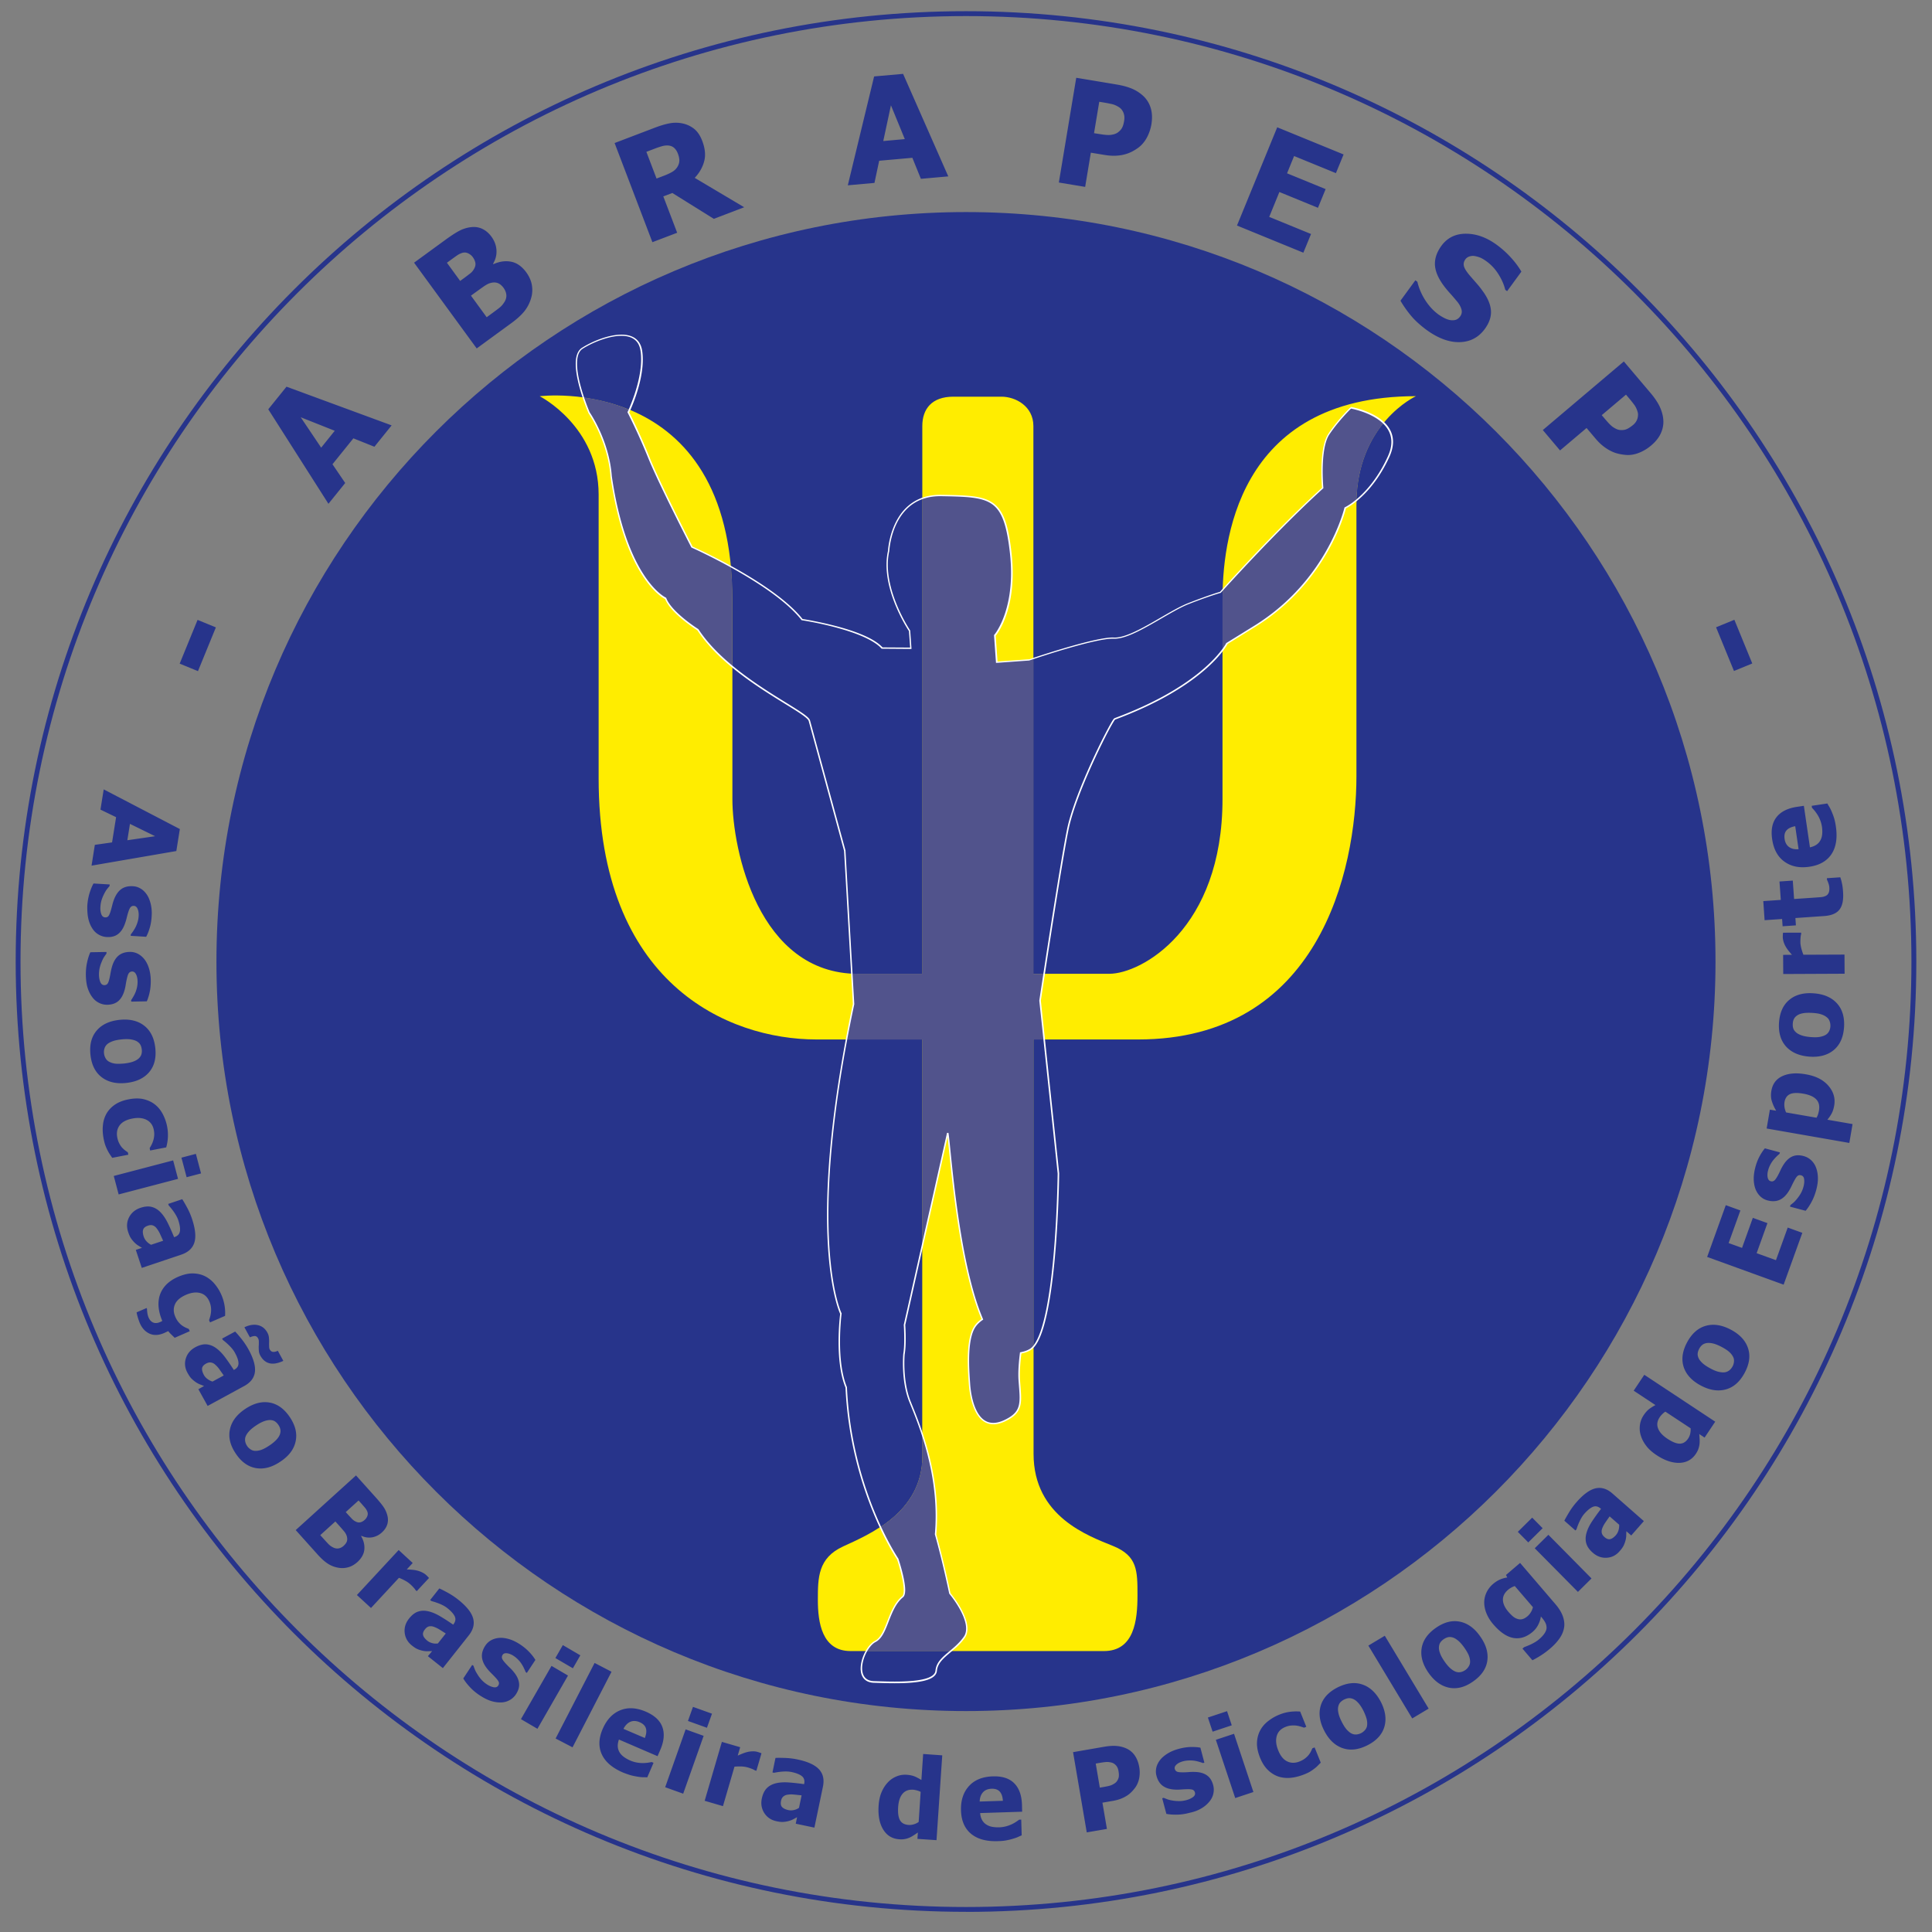 <?xml version="1.0" encoding="UTF-8"?>
<svg data-bbox="2.76 1.97 334.48 334.49" viewBox="0 0 340 340" xmlns="http://www.w3.org/2000/svg" data-type="color">
    <rect x="0" y="0" width="340" height="340" fill="#808080" stroke="none"/>
    <g>
        <path d="M170 301.12c72.85 0 131.9-59.05 131.9-131.9 0-72.85-59.06-131.9-131.9-131.9-72.86 0-131.91 59.05-131.91 131.9 0 72.85 59.06 131.9 131.91 131.9" fill="#27348b" data-color="1"/>
        <path d="M94.98 69.73s33.91-4.29 33.91 35.85v35.05c0 8.82 4.53 30.75 22.13 30.75h11.29v-96.4c0-2.99 1.65-5.17 5.47-5.17h8.45c2.51 0 5.63 1.69 5.63 5.17v96.39h13.38c5.58 0 19.9-7.86 19.9-30.75v-35.05c0-9.47 2.12-35.85 34.05-35.85 0 0-10.48 4.77-10.48 19.1v47.74c0 16.91-6.74 46.37-38.44 46.37h-18.38v72.92c0 11.09 9.71 14.46 14 16.22 4.29 1.75 4.29 4.34 4.29 8.7 0 4.37-.57 9.79-5.91 9.79h-44.59c-5.05 0-5.75-5.08-5.75-8.98 0-3.91 0-7.39 4.46-9.44 4.45-2.05 13.91-5.93 13.91-15.89v-73.32h-18.6c-15.67 0-38.35-9.87-38.35-45.96V87.04c0-12.06-10.37-17.31-10.37-17.31" fill="#ffed00" data-color="2"/>
        <path d="M167.32 290.57h-14.85c-1.21 2.13-1.51 5.34 1.3 5.44 1.06.03 2.34.08 3.66.08 3.48 0 7.16-.32 7.32-2.05.13-1.47 1.28-2.39 2.57-3.47m-5.01-107.63h-13.33c-6.8 36.24-.98 48.25-.98 48.25s-1.08 8.08.93 12.98c.5 10.72 3.57 19.32 6 24.56 3.79-2.51 7.38-6.34 7.38-12.46v-3.83c-.81-2.47-1.64-4.45-2.17-5.75-1.48-3.69-1.06-8.39-1.06-8.39.33-1.84.1-5.15.1-5.15l3.13-13.92v-36.29m21.44 0h-1.86v54.03c4.1-4.78 4.36-30.46 4.36-30.46l-2.5-23.57m31.42-79.12c-.25.28-.38.43-.38.43s-1.87.52-5.6 1.98c-3.67 1.42-9.7 6.08-12.97 6.08h-.36c-2.96 0-11.47 2.76-13.99 3.6v55.47h1.88c1.1-7.18 3.17-20.52 4.14-25.35 1.36-6.74 7.84-19.32 8.26-19.48 12.26-4.54 17.29-9.85 19-12.13v-8.83c0-.55 0-1.13.02-1.77m-52.86-16.1c-5.58 2.02-5.9 9.24-5.9 9.24-1.45 6.43 3.69 14.04 3.69 14.04l.22 3.07-5.06-.03c-3-3.35-14.08-5-14.08-5-2.72-3.47-8.13-6.91-12.55-9.34.17 1.84.26 3.8.26 5.88v11.73c6.06 5 13.19 8.28 13.55 9.51l6.24 22.88 1.24 21.65c.36.02.73.03 1.1.03h11.29V87.72m81.19-13.28c-2.37 2.89-4.6 7.27-4.78 13.6 1.58-1.3 3.82-3.67 5.63-7.65 1.25-2.72.51-4.63-.85-5.95M109.39 58.99c-2.32 0-5.21 1.23-6.87 2.29-1.92 1.22-.82 5.7.17 8.66 2.45.34 5.26.98 8.12 2.17.67-1.51 2.68-6.46 2.08-10.39-.31-2.03-1.74-2.73-3.5-2.73" fill="#27348b" data-color="1"/>
        <path d="M162.31 252.44v3.83c0 6.13-3.58 9.95-7.38 12.46 1.68 3.61 3.05 5.63 3.05 5.63s1.94 5.8.86 6.66c-2.54 2.03-2.66 6.75-4.81 7.86-.57.29-1.13.93-1.57 1.7h14.85c.81-.68 1.68-1.43 2.38-2.43 1.81-2.57-2.55-7.72-2.55-7.72s-1-4.93-2.51-10.39c.62-6.82-.83-13.05-2.32-17.6m3.15-165.24c-1.2 0-2.25.19-3.15.52v83.65h-11.29c-.37 0-.74-.01-1.1-.03l.31 5.36c-.46 2.16-.87 4.23-1.25 6.24h13.33v36.29l4.46-19.83c.37 1.39 1.58 22.18 6.09 32.77-.62.44-1.22.98-1.61 1.8-1.16 2.46-.83 7.17-.66 9.54.14 1.92.84 7.02 4.21 7.02.77 0 1.68-.27 2.75-.9 2.48-1.46 2.07-3.21 1.81-6.75-.1-1.39.04-3.14.25-4.78.54-.11 1.08-.24 1.67-.59.21-.13.42-.31.61-.54v-54.03h1.86l-.73-6.84s.28-1.88.72-4.72h-1.88V115.9c-.45.15-.71.24-.71.24l-5.72.4-.34-4.72s3.9-4.47 2.8-14.44c-1.1-9.96-3.4-10.04-12.22-10.19-.07.01-.14.01-.21.01m72.3-15.43s-2.15 2.05-3.88 4.63c-1.74 2.57-1.09 9.49-1.09 9.49-7.48 6.81-15.75 15.88-17.62 17.94-.02.63-.03 1.22-.03 1.75v8.83c.54-.72.75-1.14.75-1.14l5.07-3.13c12.83-8.03 15.76-20.74 15.76-20.74s.82-.38 2-1.35c.17-6.32 2.41-10.71 4.78-13.6-2.12-2.06-5.74-2.68-5.74-2.68m-135.07-1.83c.53 1.57 1.02 2.72 1.02 2.72s3.41 4.9 3.86 11.2c2.7 18.39 9.58 21.45 9.58 21.45.94 2.55 5.68 5.53 5.68 5.53 1.57 2.4 3.74 4.57 6.06 6.49V105.6c0-2.08-.09-4.03-.26-5.88-3.78-2.08-6.83-3.43-6.83-3.43s-5.7-11.06-7.56-15.67c-1.86-4.61-3.65-8.04-3.65-8.04s.08-.16.21-.46c-2.85-1.2-5.67-1.85-8.11-2.18" fill="#51538c" data-color="3"/>
        <path d="M237.76 71.77l-.09-.09s-2.16 2.06-3.9 4.65c-1.02 1.53-1.22 4.43-1.23 6.65 0 1.65.12 2.92.12 2.92l.13-.01-.09-.1c-8.5 7.73-18.01 18.37-18.01 18.38l.1.09-.04-.12s-1.89.53-5.62 1.99c-1.85.72-4.27 2.24-6.65 3.58-2.37 1.34-4.69 2.49-6.27 2.49h-.16l-.21-.01c-1.78 0-5.45.96-8.69 1.92-3.24.96-6.04 1.92-6.04 1.92l.04.12-.01-.13-5.59.4-.33-4.59-.13.01.1.08c.02-.02 3.03-3.48 3.03-11.08 0-1.07-.06-2.22-.2-3.45-.55-4.99-1.4-7.54-3.27-8.87-1.87-1.32-4.67-1.36-9.08-1.44h-.21c-4.36 0-6.68 2.48-7.88 4.95-1.2 2.47-1.31 4.92-1.31 4.93l.13.01-.13-.03c-.18.81-.26 1.63-.26 2.46 0 5.83 3.96 11.68 3.97 11.69l.11-.07-.13.01.21 2.93-4.92-.03v.13l.1-.09c-1.54-1.71-5.07-2.96-8.23-3.79-3.15-.83-5.92-1.25-5.93-1.25l-.02.13.1-.08c-5.1-6.48-19.42-12.8-19.43-12.81l-.05.12.11-.06s-.36-.69-.92-1.8c-1.69-3.32-5.24-10.41-6.63-13.86-1.86-4.62-3.64-8.05-3.65-8.05l-.11.06.12.06c0-.01 2.41-4.92 2.41-9.35 0-.53-.03-1.05-.11-1.56-.16-1.04-.61-1.76-1.26-2.21-.65-.45-1.47-.63-2.37-.63-2.36 0-5.26 1.24-6.95 2.31-.83.53-1.11 1.6-1.11 2.84 0 3.51 2.26 8.69 2.26 8.7v.01l.01.01s.21.3.54.85c.98 1.66 2.97 5.58 3.31 10.27v.01c2.69 18.42 9.61 21.54 9.66 21.55l.05-.12-.12.04c.99 2.62 5.73 5.57 5.73 5.59l.07-.11-.11.07c2.86 4.37 7.65 7.95 11.78 10.65 2.07 1.35 3.97 2.48 5.39 3.38.71.45 1.29.84 1.71 1.17.42.32.67.6.71.76l.12-.04-.12.03 6.23 22.87 1.55 27 .13-.01-.13-.03c-3.5 16.54-4.55 28.59-4.55 37.1 0 12.64 2.32 17.45 2.33 17.46l.12-.06-.13-.02s-.29 2.17-.29 4.95c0 2.59.25 5.7 1.23 8.09l.12-.05-.13.01c.84 18.16 9.07 30.24 9.08 30.26l.11-.07-.12.04s.3.88.59 2.01c.3 1.12.59 2.5.59 3.45 0 .54-.1.93-.28 1.06-1.31 1.05-1.97 2.76-2.59 4.33-.61 1.58-1.19 3-2.19 3.51-1.32.69-2.51 3-2.52 4.87 0 .66.15 1.27.53 1.73.37.46.96.75 1.79.78 1.06.03 2.35.08 3.67.08 1.74 0 3.53-.08 4.92-.38.7-.15 1.29-.35 1.73-.64.44-.28.73-.67.78-1.15.1-1.14.85-1.94 1.83-2.79.98-.85 2.17-1.73 3.09-3.04.33-.47.46-1.02.46-1.59-.01-2.76-3.01-6.28-3.02-6.29l-.1.08.13-.03s-1-4.93-2.51-10.4l-.12.03.13.01c.1-1.1.14-2.18.14-3.24 0-9.15-3.32-16.85-4.65-20.16-.93-2.31-1.11-5.04-1.11-6.73 0-.98.06-1.6.06-1.6l-.13-.01.13.02c.14-.77.18-1.77.18-2.7 0-1.33-.08-2.48-.08-2.48l-.13.01.13.03 7.6-33.75-.13-.03-.12.03c.08.32.23 1.89.47 4.2.71 6.93 2.24 20.62 5.63 28.59l.12-.05-.07-.1c-.63.44-1.25 1-1.65 1.85-.67 1.43-.85 3.55-.85 5.56 0 1.54.11 3.02.18 4.04.07.97.28 2.73.9 4.27.62 1.53 1.67 2.87 3.43 2.87.8 0 1.73-.28 2.81-.92 1.66-.97 2.08-2.13 2.07-3.78 0-.87-.11-1.88-.19-3.09-.02-.31-.03-.64-.03-.99 0-1.17.12-2.51.28-3.77l-.13-.02.03.13c.54-.11 1.11-.25 1.71-.61 1.24-.76 2.12-3.06 2.81-6.11 2.06-9.14 2.22-24.99 2.22-25v-.01l-3.23-30.42-.13.01.13.02s.22-1.46.57-3.75c1.05-6.88 3.28-21.27 4.3-26.32.67-3.35 2.63-8.18 4.47-12.18.92-2 1.81-3.8 2.5-5.11.34-.65.64-1.18.86-1.55.11-.18.2-.33.27-.43l.08-.11.02-.02-.04-.06.03.07.02-.01-.04-.06.03.07c16.15-5.99 19.8-13.31 19.81-13.34l-.12-.06.07.11 5.06-3.13c12.88-8.07 15.81-20.8 15.82-20.81l-.13-.03.05.12c.02-.01 4.5-2.09 7.7-9.07.45-.99.65-1.87.65-2.67 0-2.46-1.86-3.99-3.69-4.9-1.83-.91-3.64-1.22-3.65-1.23l-.06-.01-.05.04.06.12-.02.13s.44.08 1.12.27c1.01.28 2.52.82 3.77 1.72s2.23 2.16 2.23 3.89c0 .75-.19 1.6-.63 2.56-1.58 3.46-3.48 5.7-4.98 7.07-.75.69-1.4 1.16-1.86 1.45-.23.15-.41.25-.54.32-.13.07-.19.1-.19.1l-.06.03-.01.06s-.04.19-.15.55c-.73 2.52-4.36 13.1-15.55 20.1l-5.09 3.15-.02.03s-.05.11-.18.31c-.9 1.45-5.4 7.67-19.49 12.89l-.11.1c-.21.25-.73 1.16-1.44 2.52-2.11 4.07-5.8 12.05-6.79 16.98-1.36 6.75-4.87 30.08-4.87 30.08v.02l3.23 30.42.13-.01h-.13s-.02 1.76-.12 4.44c-.15 4.03-.48 10.14-1.22 15.49-.37 2.68-.84 5.17-1.43 7.12-.59 1.95-1.32 3.34-2.14 3.83-.57.34-1.09.47-1.63.58l-.09.02-.01.09c-.16 1.27-.28 2.61-.28 3.8 0 .35.01.69.03 1 .09 1.22.19 2.23.19 3.08-.01 1.61-.35 2.61-1.95 3.56-1.06.62-1.94.88-2.68.88-1.61 0-2.58-1.21-3.19-2.71-.61-1.49-.82-3.24-.88-4.19-.07-1.03-.18-2.49-.18-4.02 0-1.99.18-4.1.83-5.45.38-.79.95-1.32 1.57-1.75l.08-.06-.04-.1c-2.25-5.27-3.68-13.11-4.59-19.8-.46-3.35-.78-6.4-1.02-8.71-.24-2.31-.38-3.86-.47-4.24h-.25l-7.61 33.77v.02s.08 1.15.08 2.46c0 .91-.04 1.91-.17 2.65v.01s-.06.64-.06 1.62c0 1.7.17 4.46 1.13 6.82 1.34 3.31 4.63 10.97 4.63 20.06 0 1.05-.04 2.13-.14 3.22v.02l.01.02c.76 2.73 1.39 5.33 1.82 7.24.44 1.91.69 3.14.69 3.14l.01.03.02.03s.18.22.46.59c.84 1.11 2.5 3.59 2.49 5.54 0 .54-.12 1.03-.42 1.44-.89 1.27-2.06 2.14-3.05 2.99-.99.85-1.81 1.71-1.92 2.96-.04.38-.26.69-.66.95-1.2.79-3.92.98-6.51.98-1.32 0-2.61-.05-3.67-.08-.77-.03-1.27-.28-1.6-.68-.32-.4-.47-.95-.47-1.57-.01-1.76 1.19-4.04 2.38-4.64 1.14-.59 1.7-2.08 2.31-3.65.61-1.57 1.28-3.24 2.51-4.22.29-.25.37-.7.38-1.26 0-2-1.2-5.53-1.2-5.54l-.01-.02-.01-.01s-.13-.19-.35-.55c-1.58-2.55-7.95-13.75-8.68-29.57v-.02l-.01-.02c-.96-2.33-1.21-5.42-1.21-8 0-1.38.07-2.61.14-3.5.07-.88.14-1.42.14-1.42l.01-.04-.02-.03s-.03-.07-.1-.22c-.44-1.07-2.21-6.09-2.21-17.13 0-8.48 1.05-20.52 4.55-37.04v-.02l-1.55-27.04-6.24-22.89c-.09-.27-.37-.54-.8-.88-1.51-1.18-4.98-3.07-8.69-5.62-3.71-2.55-7.67-5.75-10.14-9.53l-.02-.02-.02-.02s-.29-.18-.75-.5c-1.37-.95-4.2-3.11-4.88-4.96l-.02-.05-.05-.02-.07-.04c-.72-.38-6.91-4.11-9.44-21.32l-.13.02.13-.01c-.45-6.33-3.88-11.24-3.89-11.25l-.11.07.12-.05s-.14-.32-.35-.86c-.63-1.61-1.89-5.17-1.89-7.73 0-1.22.28-2.18.99-2.63 1.65-1.05 4.53-2.27 6.81-2.27.86 0 1.63.17 2.22.58.59.41 1 1.05 1.15 2.04.08.49.11 1 .11 1.52 0 2.17-.6 4.49-1.19 6.25-.3.88-.6 1.63-.82 2.16-.22.53-.37.83-.37.83l-.03.06.03.06s.44.86 1.12 2.29c.68 1.43 1.59 3.44 2.52 5.74 1.87 4.62 7.56 15.68 7.56 15.68l.02.04.04.02s.89.39 2.31 1.09c4.26 2.08 13.26 6.85 17.02 11.64l.03.04.05.01s.69.1 1.77.31c1.63.31 4.13.86 6.51 1.64 2.38.78 4.63 1.8 5.72 3.02l.04.04 5.25.04-.23-3.24-.02-.03s-.24-.36-.61-1c-1.11-1.9-3.31-6.26-3.31-10.55 0-.81.08-1.62.26-2.4v-.02s.01-.15.04-.41c.1-.92.47-3.24 1.74-5.32 1.27-2.07 3.43-3.9 7.15-3.91h.21c4.42.08 7.18.15 8.94 1.4 1.76 1.24 2.61 3.71 3.16 8.68.13 1.22.19 2.37.19 3.42 0 3.76-.75 6.49-1.49 8.28-.37.89-.74 1.55-1.02 1.99a5.925 5.925 0 0 1-.45.63l-.04.04.35 4.9 5.86-.42.02-.01s.7-.24 1.8-.6c3.31-1.08 10.28-3.24 12.85-3.23h.37c1.69 0 4.02-1.18 6.4-2.52 2.38-1.34 4.8-2.86 6.61-3.57a81.16 81.16 0 0 1 4.2-1.53c.93-.31 1.4-.44 1.4-.44l.04-.01.03-.03s.59-.66 1.62-1.78c3.07-3.35 10.01-10.79 16.37-16.57l.05-.04-.01-.06s-.12-1.26-.12-2.9c0-2.2.22-5.08 1.18-6.5.86-1.28 1.83-2.43 2.58-3.26.75-.83 1.29-1.34 1.29-1.34l-.06-.08-.02.13.02-.13z" fill="#ffffff" data-color="4"/>
        <path d="M170 336.03v.43c92.37 0 167.24-74.88 167.24-167.24S262.37 1.97 170 1.97 2.76 76.85 2.76 169.21c0 92.37 74.88 167.24 167.24 167.24v-.85c-45.95 0-87.54-18.62-117.65-48.73-30.12-30.11-48.74-71.71-48.74-117.66S22.23 81.67 52.34 51.56C82.46 21.45 124.05 2.83 170 2.83s87.54 18.62 117.65 48.73c30.11 30.11 48.73 71.71 48.73 117.65 0 45.95-18.62 87.54-48.73 117.65-30.11 30.12-71.7 48.74-117.65 48.74v.43z" fill="#27348b" data-color="1"/>
        <path d="M308.37 116.76l-3.15-7.69-3.22 1.32 3.15 7.69 3.22-1.32zm-22.15-41.22c-.33.13-.71.17-1.15.13-.21-.02-.46-.09-.73-.23-.27-.14-.51-.29-.7-.45-.23-.19-.47-.44-.73-.73s-.53-.61-.82-.95l-.21-.25 4.27-3.61.43.51c.45.53.79.96 1.03 1.29.24.33.43.72.57 1.19.12.36.11.76-.01 1.2-.13.44-.39.83-.8 1.17-.44.35-.82.6-1.15.73m6.1.62c.35-.8.47-1.62.38-2.46-.08-.76-.31-1.5-.66-2.23-.36-.72-.88-1.5-1.58-2.32l-4.69-5.54-14.26 12.07 3.03 3.59 4.67-3.95 1.59 1.88c.43.51.87.94 1.3 1.28.43.34.87.63 1.31.85.44.23.89.4 1.35.51.46.11.91.18 1.37.22.74.06 1.5-.06 2.27-.36.78-.3 1.5-.73 2.16-1.29.83-.7 1.42-1.45 1.76-2.25M256.9 60.21c1.84-.05 3.31-.83 4.41-2.33.76-1.05 1.12-2.08 1.08-3.09-.04-1.01-.45-2.09-1.22-3.23-.4-.58-.79-1.09-1.18-1.54-.39-.45-.8-.92-1.22-1.4-.65-.75-1.03-1.34-1.14-1.77-.11-.43-.02-.83.26-1.22.19-.26.45-.43.78-.52.33-.09.65-.1.96-.03.39.08.73.19 1.03.33.3.15.61.34.94.58.85.62 1.56 1.39 2.13 2.31.57.92.96 1.82 1.17 2.7l.33.24 2.51-3.44c-.48-.82-1.09-1.65-1.85-2.48-.75-.83-1.58-1.57-2.48-2.23-1.79-1.31-3.6-1.96-5.44-1.96-1.83 0-3.26.71-4.3 2.12-.76 1.05-1.15 2.1-1.15 3.17 0 1.06.43 2.23 1.3 3.5.38.55.82 1.09 1.31 1.64.5.55.95 1.08 1.37 1.59.33.41.56.84.69 1.29.13.45.05.87-.23 1.25-.25.34-.54.54-.87.62-.33.07-.67.07-1.02-.01-.29-.06-.63-.19-1.02-.4-.39-.21-.69-.4-.91-.56-.86-.63-1.62-1.44-2.28-2.45a10.52 10.52 0 0 1-1.43-3.31l-.35-.25-2.62 3.59c.51.88 1.12 1.75 1.83 2.61.71.86 1.65 1.71 2.8 2.56 2.04 1.47 3.97 2.17 5.81 2.12m-27.53-15.74l1.35-3.29-7.36-3.01 1.79-4.38 6.79 2.78 1.35-3.29-6.79-2.78 1.24-3.04 7.36 3.01 1.35-3.29-11.68-4.78-7.08 17.29 11.68 4.78zM197.46 22.5c-.17.31-.43.59-.8.85-.17.12-.41.22-.71.3-.3.07-.57.11-.83.11-.3 0-.64-.03-1.03-.08-.39-.06-.8-.12-1.24-.19l-.32-.05.92-5.53.66.11c.68.11 1.22.22 1.62.31.4.1.8.28 1.2.54.32.2.58.51.76.92.18.42.23.89.15 1.41-.08.55-.21.99-.38 1.3m5.05-3.48c-.25-.83-.69-1.54-1.3-2.12a6.84 6.84 0 0 0-1.95-1.27c-.74-.32-1.64-.57-2.71-.75l-7.15-1.19-3.06 18.43 4.63.77 1-6.02 2.43.4c.66.11 1.27.15 1.82.14.55-.02 1.07-.08 1.55-.2.49-.12.94-.28 1.36-.49.42-.21.81-.45 1.18-.72.6-.44 1.1-1.02 1.5-1.75.4-.73.67-1.53.82-2.38.17-1.07.13-2.02-.12-2.85m-47.07 5.8l1.35-6.29 2.44 5.95-3.79.34zm-1.55 7.37l.83-3.9 5.84-.52 1.5 3.7 4.82-.43L158.93 13l-5.1.45-4.63 19.16 4.69-.42zm-34.34-3.86c-.02.36-.13.7-.33 1.02-.21.36-.51.65-.91.89s-.9.47-1.51.7l-1.26.48-1.79-4.7 1.47-.56c.5-.19.93-.34 1.28-.43.35-.1.68-.14 1-.13.46.02.83.16 1.12.41.29.25.52.6.68 1.03.19.51.27.93.25 1.29m2.71 2.97c.82-.88 1.38-1.84 1.66-2.91.29-1.06.17-2.26-.34-3.6-.36-.95-.84-1.65-1.44-2.13-.6-.47-1.29-.79-2.07-.95-.76-.15-1.52-.15-2.28 0-.77.15-1.63.41-2.6.78l-7.03 2.68 6.65 17.45 4.36-1.66-2.44-6.4 1.59-.6 7.3 4.55 5.34-2.04-8.7-5.17zM89.1 51.84c.05.4-.04.81-.27 1.21-.27.46-.58.83-.95 1.12-.37.29-1.04.79-2.03 1.51l-.2.15-2.77-3.8.7-.51c.68-.49 1.22-.88 1.63-1.16.41-.28.76-.46 1.05-.54.48-.14.91-.15 1.29-.02s.75.42 1.09.89c.25.36.41.74.46 1.15m-5.45-5.61c.07.33 0 .68-.2 1.05-.18.33-.4.6-.65.8-.25.2-.7.54-1.34 1.01l-.48.35-2.33-3.2.26-.19c.67-.49 1.18-.86 1.53-1.1.35-.24.69-.39 1.01-.47.35-.08.68-.03.99.13s.56.37.74.61c.25.34.4.67.47 1.01m6.3-.17c-1-.2-2.04-.05-3.12.43l-.06-.08c.45-.74.65-1.54.6-2.38-.05-.84-.34-1.63-.88-2.37-.46-.63-1.01-1.1-1.63-1.39-.62-.29-1.31-.39-2.06-.28-.7.09-1.36.31-1.99.64-.63.33-1.5.9-2.61 1.71l-5.33 3.89 11.02 15.09 6.04-4.41c1.05-.76 1.84-1.49 2.38-2.17.54-.69.93-1.46 1.17-2.32.21-.72.25-1.47.12-2.25-.13-.77-.47-1.54-1.02-2.29-.76-1.01-1.63-1.63-2.63-1.82M56.52 78.78l-3.6-5.35 5.99 2.38-2.39 2.97zM60.75 85l-2.24-3.3 3.68-4.56 3.7 1.48 3.03-3.76-18.5-6.81-3.21 3.98L57.8 88.66 60.75 85zm-25.98 24.09l-3.15 7.7 3.22 1.32 3.15-7.7-3.22-1.32z" fill="#27348b" data-color="1"/>
        <path d="M316.52 149.44c-.67.06-1.22-.06-1.66-.37-.44-.31-.71-.79-.8-1.44-.09-.64.02-1.14.34-1.5.32-.36.83-.61 1.53-.73l.59 4.04zm6.28-5.36a9.36 9.36 0 0 0-.39-1.09c-.15-.38-.29-.67-.42-.89-.13-.21-.26-.45-.41-.7l-2.75.41.05.35c.13.13.28.3.46.51.17.21.34.45.5.7.19.29.35.62.49.98a5.45 5.45 0 0 1 .35 2.39c-.03.39-.12.75-.28 1.06-.15.32-.38.6-.69.82-.31.23-.7.39-1.19.5l-1.07-7.31-1.2.18c-1.64.24-2.84.84-3.6 1.8-.76.96-1.02 2.25-.78 3.89.26 1.8.99 3.13 2.18 3.97 1.19.85 2.65 1.14 4.39.88 1.78-.26 3.07-1.01 3.88-2.23.8-1.22 1.06-2.84.76-4.86a9.5 9.5 0 0 0-.28-1.36m1.37 11.46c-.08-.41-.18-.79-.31-1.15l-2.36.16.02.29c.07.11.15.31.25.6s.15.52.16.7c.03.44-.01.77-.13 1.01-.11.24-.28.41-.5.51-.22.11-.47.18-.75.21s-.61.05-.99.08l-3.83.26-.23-3.24-2.34.16.23 3.24-3.08.21.23 3.36 3.08-.21.09 1.28 2.34-.16-.09-1.29 5.05-.35c1.28-.09 2.18-.46 2.7-1.13.52-.66.73-1.68.64-3.05-.03-.58-.09-1.08-.18-1.49m-10.39 8.6c-.01.11-.02.23-.03.37 0 .13-.01.26-.01.37 0 .29.06.59.16.92.11.32.24.61.39.85.13.22.3.47.52.74.22.27.4.48.54.64l-1.55.01.02 3.37 10.8-.05-.02-3.37-7.23.03a9.96 9.96 0 0 1-.37-1.13c-.1-.39-.16-.76-.16-1.11 0-.29.01-.56.03-.81.02-.24.05-.43.1-.56v-.28l-3.19.01zm6.79 14.39c.38.13.7.31.96.53.22.18.38.42.47.71.1.29.13.57.12.84-.02.33-.1.62-.24.88-.13.26-.33.47-.59.63-.25.15-.59.27-1 .35-.41.08-.95.09-1.61.04s-1.2-.15-1.63-.3c-.43-.15-.76-.33-.99-.54-.25-.23-.41-.46-.48-.71-.08-.25-.1-.53-.08-.83.02-.32.09-.6.22-.84.12-.24.33-.45.61-.63.27-.17.62-.29 1.05-.36.43-.07.97-.08 1.61-.04.67.04 1.2.13 1.58.27m-5.67-2.58c-1.09.89-1.69 2.23-1.82 3.99-.12 1.76.29 3.17 1.23 4.22.95 1.05 2.31 1.65 4.1 1.79 1.77.13 3.2-.25 4.29-1.15 1.09-.9 1.69-2.23 1.82-3.99.12-1.77-.29-3.18-1.24-4.23-.95-1.05-2.31-1.64-4.08-1.77-1.78-.14-3.22.24-4.3 1.14m4.73 17.52c.46.48.62 1.13.48 1.94-.05.29-.11.54-.18.74-.07.21-.15.39-.26.55l-5.35-.93c-.14-.32-.23-.63-.28-.94-.04-.31-.04-.61.01-.91.12-.67.44-1.13.96-1.37.52-.24 1.3-.26 2.34-.08 1.06.18 1.82.52 2.28 1m-5.94-4.1c-1.1.5-1.75 1.37-1.96 2.61-.11.66-.09 1.27.09 1.82.17.55.42 1.11.76 1.67l-1.11-.19-.57 3.32 14.55 2.54.57-3.32-4.43-.77c.33-.4.59-.78.78-1.15.19-.37.33-.82.42-1.35.22-1.26-.12-2.42-1.01-3.46s-2.19-1.71-3.89-2.01c-1.71-.32-3.1-.21-4.2.29m6.23 17.86c-.02-.65-.13-1.25-.34-1.78-.19-.5-.48-.93-.86-1.28s-.82-.59-1.31-.72c-.77-.21-1.45-.18-2.02.08-.57.26-1.07.74-1.51 1.42-.2.31-.38.63-.54.98-.16.35-.31.65-.45.91-.27.5-.5.82-.68.94-.18.13-.39.16-.62.09-.26-.07-.43-.29-.51-.66-.07-.37-.05-.79.08-1.26.09-.35.23-.69.4-1.01.17-.32.35-.59.55-.83.17-.2.35-.4.56-.61.21-.2.37-.35.49-.44l.07-.26-2.64-.71c-.32.37-.63.84-.94 1.41-.31.58-.56 1.23-.75 1.96-.2.77-.29 1.48-.27 2.14.02.66.14 1.24.34 1.74.21.5.5.91.85 1.24.36.32.76.55 1.23.67.81.22 1.52.18 2.13-.09.61-.28 1.15-.79 1.62-1.55.17-.27.34-.58.51-.94.17-.36.32-.66.45-.89.23-.44.43-.72.6-.85.17-.13.37-.16.61-.09.31.08.49.32.53.7.05.39.01.81-.11 1.27-.12.45-.28.85-.48 1.2-.2.35-.42.66-.64.93-.25.31-.47.55-.66.71-.19.16-.37.3-.53.43l-.07.27 2.75.73c.34-.39.68-.9 1.03-1.54s.62-1.34.83-2.11c.22-.8.32-1.55.3-2.2m-2.74 9.73l-2.57-.93-2.07 5.74-3.4-1.23 1.9-5.29-2.57-.93-1.9 5.29-2.36-.85 2.07-5.74-2.57-.93-3.28 9.11 13.46 4.88 3.29-9.12zm-12.84 20.98c.29.27.52.56.67.87.13.26.17.53.14.83-.03.3-.11.57-.24.81-.16.29-.35.53-.58.71-.23.18-.5.3-.8.34-.3.04-.65.01-1.06-.08-.41-.09-.91-.29-1.49-.61-.58-.31-1.04-.62-1.37-.92-.33-.31-.56-.6-.69-.89-.13-.3-.19-.59-.15-.85.03-.26.12-.52.26-.79.15-.28.33-.51.55-.68.21-.17.48-.28.82-.33.32-.04.69-.01 1.11.09.43.11.92.31 1.49.61.6.32 1.05.62 1.34.89m-4.14-4.62c-1.36.38-2.46 1.35-3.3 2.91-.83 1.55-1.03 3-.6 4.34.44 1.34 1.45 2.43 3.03 3.27 1.57.83 3.04 1.05 4.4.67 1.37-.38 2.46-1.35 3.3-2.91.84-1.57 1.04-3.02.59-4.35-.44-1.33-1.45-2.42-3.02-3.25-1.57-.83-3.04-1.06-4.4-.68m-2.75 18.98c-.07.32-.19.59-.35.84-.4.6-.89.91-1.47.92-.58.01-1.31-.28-2.2-.87-.85-.56-1.4-1.17-1.64-1.82-.25-.65-.15-1.31.3-1.98.11-.16.26-.34.45-.53.2-.19.38-.34.54-.43l4.44 2.93c.02.3 0 .62-.07.94m-8.08-10.36l-1.87 2.8 3.83 2.53c-.48.26-.87.51-1.17.75-.3.24-.61.59-.92 1.06a3.92 3.92 0 0 0-.64 1.7c-.08.62-.04 1.21.14 1.8.19.64.5 1.25.95 1.84.44.59 1.06 1.14 1.84 1.66 1.42.94 2.76 1.39 4.01 1.36 1.25-.04 2.22-.57 2.9-1.59.2-.3.35-.58.44-.84.09-.25.16-.53.2-.83.03-.23.04-.52.03-.87-.02-.35-.04-.66-.07-.94l.94.62 1.87-2.8-12.48-8.25zm-2.3 28.28l2.22-2.53-5.52-4.85c-.95-.84-1.94-1.14-2.96-.92-1.02.23-2.15 1.04-3.37 2.44-.5.57-.94 1.17-1.33 1.82-.39.65-.66 1.12-.81 1.44l1.95 1.72.19-.21c.16-.53.37-1.04.61-1.53s.49-.89.75-1.18c.58-.66 1.09-1.07 1.55-1.25.46-.18.91-.07 1.36.33l.04.04c-.59.77-1.12 1.51-1.59 2.22-.47.71-.79 1.39-.97 2.04-.18.64-.19 1.25-.03 1.81.16.57.54 1.11 1.14 1.64.73.64 1.54.94 2.44.89.9-.05 1.66-.43 2.28-1.15.34-.38.57-.71.7-.97s.24-.56.33-.88c.09-.33.13-.62.14-.86 0-.24.01-.51.02-.81l.86.75zm-2.25-.88c-.1.32-.25.59-.44.81-.35.4-.68.63-1 .71-.32.08-.67-.05-1.04-.38-.26-.23-.41-.47-.46-.73-.05-.26-.01-.53.1-.82.13-.33.3-.65.5-.94.2-.29.46-.67.79-1.13l1.68 1.47c.01.36-.03.7-.13 1.01m-15.18-2.26l-2.53 2.5 1.84 1.86 2.53-2.5-1.84-1.86zm2.85 3.02l-2.4 2.37 7.6 7.68 2.39-2.37-7.59-7.68zm-4.98 4.95l-2.48 2.12.22.45c-.43.05-.85.17-1.27.35-.42.18-.84.45-1.26.81-.46.4-.83.88-1.1 1.43-.27.56-.41 1.14-.42 1.74-.01.63.12 1.28.38 1.94.26.66.66 1.32 1.21 1.96 1.21 1.41 2.4 2.21 3.57 2.41 1.17.19 2.29-.17 3.36-1.08.4-.34.73-.75.97-1.23.25-.48.41-.97.48-1.47l.13.15c.3.35.52.67.66.95.14.28.21.57.21.87 0 .29-.11.61-.33.95-.21.34-.54.7-.97 1.07-.21.18-.43.34-.66.48-.23.14-.47.27-.73.4-.22.1-.44.2-.66.29-.22.09-.42.17-.59.23l-.3.26 1.75 2.05c.44-.22.94-.5 1.49-.85s1.1-.76 1.65-1.23c.65-.56 1.18-1.13 1.6-1.72.42-.59.69-1.2.81-1.83.13-.62.07-1.29-.16-2.01-.24-.72-.68-1.46-1.33-2.22l-6.23-7.27zm1.9 8.67c-.16.27-.35.5-.58.7-.31.26-.6.43-.88.51a1.5 1.5 0 0 1-.84-.01c-.29-.08-.56-.22-.82-.43-.26-.21-.54-.49-.84-.84-.61-.71-.93-1.4-.96-2.06-.03-.66.27-1.26.88-1.79a3.669 3.669 0 0 1 1.21-.68l3.19 3.72c-.08.32-.2.62-.36.88m-10.9 7.68c.14.38.21.73.2 1.07 0 .29-.09.55-.25.81-.16.25-.35.46-.57.61-.27.19-.54.31-.83.37-.29.06-.57.04-.86-.06-.28-.1-.58-.29-.91-.56-.32-.27-.67-.67-1.05-1.21-.38-.54-.65-1.02-.8-1.44-.16-.42-.23-.79-.21-1.11.02-.33.1-.61.24-.82.15-.21.34-.41.59-.58.26-.18.53-.3.79-.36s.55-.03.87.07c.3.1.61.3.95.59.33.29.68.69 1.05 1.22.38.55.65 1.02.79 1.4m-1.6-6.01c-1.39-.28-2.8.09-4.25 1.11-1.44 1.01-2.27 2.21-2.48 3.61-.21 1.39.2 2.83 1.23 4.3 1.02 1.45 2.23 2.32 3.61 2.6 1.39.28 2.8-.09 4.24-1.11 1.45-1.02 2.28-2.23 2.48-3.62.2-1.39-.2-2.82-1.23-4.27-1.01-1.47-2.22-2.34-3.6-2.62m-13.21 2.48l-2.89 1.73 7.72 12.82 2.89-1.73-7.72-12.82zm-3.17 14.74c.08.39.1.75.05 1.09-.04.28-.17.54-.36.76-.2.23-.42.41-.66.53-.29.15-.59.23-.88.25-.29.02-.58-.04-.85-.18-.27-.14-.54-.36-.82-.67-.28-.31-.57-.76-.87-1.35-.3-.59-.5-1.1-.59-1.54-.1-.44-.11-.81-.05-1.12.07-.33.19-.59.36-.78.18-.19.4-.36.67-.5.29-.14.57-.23.84-.25.27-.02.56.05.86.19.28.14.57.38.86.71.29.33.58.78.87 1.35.29.62.48 1.12.57 1.51m-.74-6.15c-1.33-.47-2.79-.3-4.38.49-1.58.8-2.57 1.87-2.98 3.21-.41 1.35-.21 2.82.61 4.41.81 1.58 1.88 2.6 3.22 3.07 1.34.47 2.79.3 4.37-.49 1.59-.8 2.58-1.88 2.99-3.23.4-1.35.2-2.81-.6-4.39-.82-1.58-1.9-2.61-3.23-3.07m-9.26 15.33c.25-.15.51-.33.77-.53.22-.16.42-.34.62-.54.19-.2.37-.37.51-.52l-1.08-2.68-.4.16c-.06.15-.14.33-.24.52-.09.2-.22.4-.38.61-.16.21-.38.42-.64.63-.26.21-.59.39-.98.55-.77.31-1.5.31-2.16 0-.67-.31-1.21-.96-1.61-1.97-.38-.94-.46-1.78-.25-2.52.21-.73.72-1.26 1.52-1.58.35-.14.69-.23 1.01-.25.32-.03.62-.02.9.01.26.03.51.09.75.16s.45.14.62.21l.4-.16-1.08-2.68c-.67-.05-1.31-.03-1.92.06-.6.09-1.18.25-1.74.48-.73.29-1.39.68-1.99 1.15-.6.47-1.06 1.01-1.39 1.63-.34.64-.53 1.36-.56 2.15-.03.79.15 1.67.53 2.63.36.89.81 1.61 1.36 2.15.54.54 1.16.93 1.83 1.17.68.23 1.41.31 2.18.24.77-.07 1.57-.27 2.4-.6.43-.17.77-.33 1.02-.48m-14.59-10.65l-3.37 1.12.83 2.49 3.37-1.12-.83-2.49zm1.23 3.98l-3.2 1.06 3.41 10.25 3.2-1.06-3.41-10.25zm-5.69 13.09a5.13 5.13 0 0 0 1.37-1.18c.34-.42.57-.87.68-1.38.11-.5.1-1-.03-1.49-.21-.78-.56-1.34-1.08-1.71-.51-.37-1.17-.57-1.99-.61-.36-.02-.74-.02-1.12.01-.38.03-.72.05-1.02.05-.57.01-.96-.03-1.16-.12-.2-.09-.33-.26-.39-.49-.07-.26.04-.52.32-.77s.66-.43 1.13-.56c.35-.09.71-.14 1.07-.15.36-.01.69.01 1 .06.26.04.53.11.81.19s.49.15.62.21l.26-.07-.7-2.64c-.48-.09-1.04-.13-1.69-.12-.65.02-1.34.12-2.08.32-.77.2-1.43.48-2 .83-.56.35-1.01.73-1.34 1.16-.33.43-.55.88-.65 1.35-.1.47-.1.94.03 1.4.21.81.59 1.41 1.14 1.8.54.39 1.26.6 2.15.64.32.02.67.01 1.07-.02s.73-.04.99-.05c.49-.01.84.02 1.03.1.19.08.32.24.39.48.08.31-.03.58-.35.81-.31.23-.7.41-1.16.53-.45.12-.87.18-1.28.17-.41 0-.78-.03-1.12-.09-.39-.06-.71-.14-.95-.23s-.45-.17-.63-.25l-.27.07.73 2.75c.5.1 1.12.15 1.85.14.73-.01 1.48-.12 2.25-.33.87-.18 1.57-.47 2.12-.81m-14.59-5.52c-.04.27-.16.54-.36.81-.09.13-.24.26-.44.39s-.39.22-.57.29c-.21.08-.47.14-.77.2-.3.06-.61.12-.95.17l-.25.04-.72-4.23.5-.09c.53-.09.94-.15 1.25-.18.31-.03.65 0 1.01.09.28.06.54.22.78.47.24.25.39.58.46.98.08.44.1.79.06 1.06m2.78-3.8a3.56 3.56 0 0 0-1.47-1.2c-.53-.24-1.11-.38-1.73-.43-.62-.05-1.33 0-2.15.14l-5.48.95 2.41 14.12 3.55-.61-.79-4.62 1.86-.32c.5-.09.95-.21 1.35-.36.39-.15.75-.33 1.08-.54.32-.2.61-.44.86-.7.25-.26.48-.53.68-.82.32-.47.54-1.01.65-1.64.11-.63.11-1.27-.01-1.93-.15-.82-.42-1.49-.81-2.04m-27.26 8.15c.02-.67.21-1.21.57-1.62.36-.4.87-.61 1.52-.63.64-.02 1.13.15 1.45.51.32.36.5.9.54 1.61l-4.08.13zm4.59 6.85c.39-.07.76-.15 1.12-.26.39-.11.7-.21.93-.31.22-.1.47-.21.75-.33l-.08-2.77-.36.01c-.15.11-.33.24-.56.39a5.937 5.937 0 0 1-1.78.79c-.38.1-.76.15-1.15.17-.46.01-.88-.02-1.27-.09-.39-.07-.73-.21-1.02-.4-.3-.19-.55-.45-.74-.78-.19-.33-.31-.74-.35-1.24l7.39-.24-.03-1.21c-.05-1.66-.5-2.93-1.36-3.79-.86-.87-2.12-1.27-3.77-1.22-1.82.06-3.22.63-4.2 1.71s-1.45 2.51-1.4 4.27c.05 1.8.63 3.17 1.75 4.11 1.12.94 2.69 1.38 4.73 1.31.54-.01 1.01-.05 1.4-.12m-16.19-2.84c-.31.09-.61.13-.9.11-.72-.05-1.23-.32-1.52-.82-.29-.5-.4-1.28-.33-2.34.07-1.01.32-1.79.77-2.32.44-.53 1.06-.77 1.87-.72.19.01.42.06.68.13.26.07.48.16.64.25l-.35 5.29c-.26.19-.55.33-.86.42m5.01-12.14l-3.36-.24-.31 4.58c-.46-.28-.87-.5-1.22-.64s-.81-.24-1.37-.28c-.62-.04-1.22.05-1.79.29-.57.23-1.07.57-1.49 1.01-.46.48-.84 1.06-1.13 1.74-.29.67-.47 1.48-.53 2.42-.11 1.7.15 3.09.8 4.16.65 1.07 1.59 1.64 2.81 1.73a3.635 3.635 0 0 0 1.76-.26c.22-.09.47-.22.76-.41.29-.18.55-.36.78-.52l-.08 1.12 3.36.23 1.01-14.93zm-25.78 12.03l3.28.69 1.5-7.2c.26-1.24.04-2.26-.67-3.04-.71-.78-1.97-1.37-3.79-1.75-.74-.16-1.49-.25-2.24-.27-.76-.03-1.31-.03-1.65 0l-.53 2.55.28.06c.54-.11 1.09-.19 1.64-.22.55-.03 1.02 0 1.41.08.86.18 1.48.43 1.86.74.38.31.51.76.39 1.34l-.01.06c-.97-.14-1.88-.24-2.72-.3-.85-.06-1.61-.01-2.26.15-.65.16-1.18.45-1.59.86-.41.42-.7 1.02-.87 1.8-.2.96-.05 1.81.43 2.57.49.76 1.2 1.24 2.13 1.44.5.11.9.15 1.19.13.29-.02.6-.06.93-.15.33-.09.6-.19.81-.3.21-.11.45-.24.71-.38l-.23 1.14zm-.36-2.4a2.2 2.2 0 0 1-.92.01c-.52-.11-.89-.29-1.12-.53-.23-.24-.29-.61-.19-1.11.07-.34.21-.59.41-.76.2-.17.46-.28.77-.32.36-.05.71-.06 1.06-.02.35.03.81.08 1.38.14l-.46 2.2c-.29.2-.6.33-.93.39m-5.67-9.99c-.1-.04-.22-.09-.34-.13-.13-.04-.25-.08-.35-.11-.28-.08-.59-.12-.93-.1-.34.01-.65.05-.93.13-.25.06-.54.16-.86.29-.32.13-.58.24-.77.33l.43-1.48-3.22-.94-3.03 10.37 3.22.94 2.03-6.95c.39-.03.79-.04 1.19-.03.4.01.77.07 1.11.16.28.08.54.17.77.26.23.09.4.18.51.26l.27.08.9-3.08zm-8.71-6.97l-3.35-1.2-.88 2.48 3.34 1.2.89-2.48zm-1.47 3.9l-3.17-1.14-3.6 10.18 3.17 1.14 3.6-10.18zm-14.11-1.23c.31-.61.71-1.02 1.2-1.24.5-.21 1.05-.19 1.65.07.59.25.96.62 1.1 1.08.14.47.07 1.04-.19 1.7l-3.76-1.61zm1.27 8.16c.38.1.75.18 1.13.24.4.07.73.11.97.11.25 0 .52.01.82.02l1.1-2.55-.33-.14c-.18.04-.4.08-.68.12-.27.04-.56.05-.86.06-.34 0-.71-.03-1.09-.1-.38-.07-.75-.18-1.12-.34a5.84 5.84 0 0 1-1.11-.62c-.32-.23-.58-.5-.76-.79-.19-.3-.31-.64-.34-1.02-.03-.38.04-.8.2-1.27l6.8 2.93.48-1.11c.66-1.53.78-2.86.37-4.01-.41-1.15-1.38-2.05-2.9-2.71-1.67-.72-3.19-.8-4.54-.24s-2.37 1.66-3.07 3.28c-.71 1.65-.76 3.14-.15 4.47.61 1.33 1.86 2.39 3.73 3.2.52.2.97.36 1.35.47m-3.37-18.21l-2.98-1.55-6.86 13.3 2.98 1.55 6.86-13.3zm-5.49-2.89l-3.08-1.8-1.31 2.28 3.08 1.8 1.31-2.28zm-2.17 3.56l-2.9-1.7-5.38 9.37 2.9 1.7 5.38-9.37zm-13.53 4.48c.62.19 1.22.27 1.79.25.54-.02 1.03-.16 1.48-.41.45-.25.81-.59 1.09-1.01.44-.67.63-1.32.56-1.94-.07-.63-.35-1.26-.86-1.9a7.21 7.21 0 0 0-.75-.83c-.28-.26-.51-.51-.71-.72-.39-.42-.62-.74-.68-.95a.735.735 0 0 1 .11-.62c.15-.23.41-.32.79-.27.37.05.76.21 1.17.48.3.2.58.44.82.7.25.26.45.53.61.79.14.22.27.46.39.73.13.26.21.46.26.6l.22.15 1.5-2.28c-.25-.42-.59-.87-1.04-1.35-.45-.48-.98-.93-1.61-1.35-.66-.44-1.31-.76-1.94-.95-.63-.19-1.22-.27-1.75-.23-.54.04-1.02.18-1.44.41-.42.23-.76.55-1.03.95-.46.7-.66 1.39-.59 2.05.07.67.38 1.35.94 2.04.2.25.44.51.72.79.28.28.51.51.69.71.34.36.54.64.61.84.07.2.03.4-.1.61-.18.27-.46.36-.84.28-.38-.08-.77-.25-1.17-.51-.38-.26-.71-.54-.98-.85-.27-.31-.49-.61-.67-.91-.21-.34-.37-.62-.46-.86-.09-.24-.17-.45-.23-.64l-.23-.15-1.57 2.38c.26.45.63.94 1.13 1.48.49.54 1.07 1.03 1.73 1.47.75.49 1.42.83 2.04 1.02m-11.13-7.89l2.64 2.1 4.56-5.76c.79-1 1.04-2 .76-3.01-.28-1.02-1.15-2.1-2.6-3.26-.59-.47-1.22-.89-1.88-1.25-.66-.36-1.15-.61-1.47-.74l-1.61 2.04.23.18c.53.14 1.05.32 1.56.53.5.22.91.45 1.22.7.68.54 1.13 1.04 1.33 1.49.2.45.12.91-.25 1.38l-.04.05c-.8-.56-1.57-1.05-2.3-1.48-.73-.43-1.43-.73-2.08-.87-.65-.15-1.25-.13-1.81.06s-1.08.6-1.58 1.23c-.6.76-.86 1.59-.76 2.49.1.89.52 1.64 1.26 2.23.4.32.73.54 1.01.65.27.12.57.21.89.28.33.07.62.1.86.09.24-.01.51-.01.81-.02l-.75.89zm.76-2.3c-.32-.08-.6-.22-.83-.4-.41-.33-.67-.65-.76-.97-.1-.32.01-.67.33-1.07.21-.27.45-.44.7-.5.25-.06.53-.04.82.06.34.12.66.27.96.45.3.19.69.43 1.17.74l-1.39 1.75c-.35.05-.68.03-1-.06m-.56-11.46c-.07-.08-.16-.17-.25-.27s-.18-.18-.26-.25c-.21-.2-.47-.36-.79-.51-.31-.14-.61-.24-.89-.3-.25-.06-.55-.1-.9-.13s-.63-.04-.83-.04l1.05-1.14-2.47-2.28-7.35 7.92 2.48 2.28 4.92-5.31c.37.14.73.31 1.08.5.35.19.66.4.92.64.22.2.41.39.57.57.17.18.28.33.35.45l.21.19 2.16-2.32zm-15.84-5.22c-.3.07-.62.03-.94-.11-.37-.17-.67-.38-.92-.64s-.68-.73-1.31-1.43l-.13-.14 2.66-2.41.44.49c.43.47.76.86 1.01 1.15.25.29.41.54.49.76.14.35.18.68.12.98-.07.3-.26.6-.59.9-.24.23-.52.38-.83.45m3.84-4.6c-.25.08-.52.06-.81-.07-.26-.11-.48-.26-.66-.43-.17-.17-.47-.49-.88-.94l-.3-.34 2.25-2.04.17.18c.43.47.74.84.95 1.08.21.25.35.49.44.74.09.26.08.51-.02.76s-.24.45-.41.61c-.24.23-.48.37-.73.45m.62 4.79c.07-.78-.12-1.56-.57-2.34l.06-.05c.6.28 1.22.37 1.86.27a3.38 3.38 0 0 0 1.73-.86c.45-.4.76-.86.93-1.35.17-.5.19-1.03.05-1.6-.13-.52-.34-1.02-.64-1.47-.3-.46-.81-1.08-1.51-1.86l-3.38-3.76-10.61 9.62 3.83 4.27c.66.74 1.28 1.29 1.84 1.65.56.36 1.18.6 1.86.71.57.1 1.14.07 1.72-.09.58-.16 1.13-.48 1.66-.96.71-.68 1.1-1.4 1.17-2.18m-18.14-17.52c-.38.13-.74.19-1.08.18-.28-.01-.55-.1-.8-.26-.25-.17-.45-.36-.6-.58-.18-.27-.3-.55-.35-.84-.05-.29-.03-.58.08-.86s.3-.58.58-.89c.28-.32.69-.66 1.24-1.03s1.04-.63 1.46-.77c.42-.15.79-.21 1.11-.19.33.02.6.11.81.26.21.15.4.35.57.6.18.27.29.53.34.8.05.27.02.56-.09.87-.11.3-.31.61-.61.93-.3.32-.71.67-1.24 1.02-.56.37-1.04.63-1.42.76m6.04-1.47c.31-1.38-.03-2.81-1.01-4.28-.98-1.46-2.16-2.32-3.55-2.57-1.39-.25-2.83.13-4.32 1.13-1.48.99-2.37 2.18-2.67 3.56-.31 1.38.03 2.81 1.01 4.27.98 1.48 2.17 2.33 3.56 2.57 1.39.24 2.82-.14 4.29-1.13 1.49-.98 2.39-2.16 2.69-3.55m-3.13-15.97c-.31.15-.58.22-.83.2-.24-.02-.44-.16-.59-.43-.07-.13-.11-.32-.11-.58-.01-.26-.01-.5 0-.72.01-.28-.01-.56-.04-.84-.03-.28-.12-.56-.27-.83-.39-.71-.95-1.15-1.68-1.31-.73-.16-1.52-.03-2.36.38l.97 1.77c.34-.16.63-.23.87-.23.23 0 .43.15.58.43.08.14.12.34.12.61 0 .26 0 .51-.02.74-.01.23 0 .5.02.8.02.3.11.59.26.86.4.73.93 1.18 1.6 1.35.66.17 1.48.03 2.45-.42l-.97-1.78zm-13.98 6.77l1.63 2.94 6.45-3.51c1.11-.61 1.74-1.43 1.87-2.47.13-1.04-.25-2.37-1.14-3.99-.37-.66-.79-1.29-1.26-1.87-.47-.59-.83-1-1.08-1.25l-2.29 1.24.14.25c.44.34.85.7 1.23 1.09.38.39.67.76.86 1.11.42.76.64 1.39.65 1.88.01.49-.24.88-.77 1.16l-.05.03c-.53-.82-1.04-1.57-1.55-2.25-.51-.68-1.04-1.22-1.59-1.61-.54-.39-1.11-.6-1.7-.65-.59-.04-1.23.13-1.94.51-.86.47-1.41 1.13-1.67 1.98-.26.86-.16 1.7.3 2.53.25.45.47.78.68.99.21.21.45.41.72.61.28.19.54.33.76.42.22.08.47.18.75.29l-1 .57zm1.59-1.81c-.27-.2-.47-.43-.61-.68-.25-.46-.36-.85-.33-1.18.04-.33.28-.61.72-.85.3-.16.59-.23.85-.18.26.04.51.16.74.37.27.24.51.5.71.78.2.29.47.66.79 1.13l-1.97 1.07c-.34-.1-.64-.26-.9-.46m-8.15-10.09l-.18.08c-.46.2-.87.23-1.22.08-.35-.15-.62-.45-.81-.9-.1-.24-.17-.5-.21-.79-.04-.29-.06-.52-.06-.69l-.07-.17-1.76.76c.03.23.11.54.23.95.13.41.24.72.33.93.39.91.97 1.53 1.72 1.87.76.34 1.61.3 2.56-.11.15-.06.28-.13.41-.19.13-.06.23-.11.31-.15.17.21.36.43.59.64.22.22.41.39.55.54l2.65-1.16-.17-.4c-.17-.07-.35-.14-.54-.23-.19-.09-.39-.2-.61-.35-.21-.15-.43-.35-.65-.61-.22-.26-.42-.59-.58-.97-.33-.77-.35-1.49-.05-2.17.29-.68.94-1.23 1.93-1.67.93-.4 1.76-.51 2.5-.32s1.28.69 1.62 1.48a3.686 3.686 0 0 1 .29 1.9c-.03.26-.07.52-.14.76s-.13.45-.2.63l.17.4 2.65-1.15c.04-.67 0-1.31-.11-1.92-.11-.6-.28-1.18-.52-1.73-.31-.73-.71-1.38-1.2-1.96a5.35 5.35 0 0 0-1.67-1.35c-.65-.33-1.37-.49-2.16-.51-.79-.01-1.66.19-2.61.6-.87.38-1.57.85-2.1 1.4-.53.55-.9 1.17-1.12 1.84-.21.68-.28 1.4-.2 2.16.08.75.29 1.54.64 2.36l-.21.12m-4.45-12.62l1.05 3.17 6.97-2.34c1.2-.41 1.96-1.11 2.28-2.11.32-1 .18-2.39-.4-4.15-.24-.72-.54-1.41-.9-2.07-.36-.66-.64-1.14-.83-1.42l-2.47.83.09.27c.37.41.71.84 1.02 1.3.3.46.52.88.65 1.26.28.83.38 1.5.3 1.99-.08.49-.4.83-.97 1.02l-.05.02c-.37-.91-.74-1.74-1.12-2.51-.38-.77-.8-1.39-1.27-1.88-.46-.48-.98-.79-1.55-.94-.57-.15-1.23-.09-1.99.16-.92.31-1.59.87-2 1.67-.41.8-.46 1.66-.16 2.57.16.49.32.86.49 1.1.16.25.36.49.59.73.24.24.47.43.67.55.2.13.43.27.69.42l-1.09.36zm1.88-1.51c-.23-.25-.38-.52-.48-.8-.17-.51-.21-.92-.11-1.24.09-.32.38-.56.86-.72.33-.11.62-.12.86-.03.25.09.47.26.66.51.22.29.41.59.56.91.15.32.34.75.58 1.27l-2.13.71c-.31-.16-.57-.36-.8-.61m9.6-11.95l-.91-3.44-2.54.67.91 3.44 2.54-.67zm-4.05.96l-.86-3.25-10.45 2.74.86 3.25 10.45-2.74zm-12.78-5.87c.1.27.23.56.38.86.12.24.26.48.41.71.16.23.29.43.41.6l2.83-.55-.08-.42c-.14-.09-.29-.2-.47-.33a4.51 4.51 0 0 1-.53-.48c-.18-.2-.35-.45-.5-.74-.16-.29-.28-.65-.36-1.06-.16-.82-.03-1.52.4-2.12.43-.59 1.17-1 2.24-1.21 1-.2 1.84-.12 2.52.23.68.35 1.11.94 1.27 1.78.07.37.09.71.06 1.03-.03.32-.09.61-.18.88-.08.25-.18.49-.29.71-.12.22-.22.41-.32.57l.08.42 2.83-.55c.18-.65.28-1.28.3-1.89.02-.61-.03-1.21-.14-1.79-.15-.77-.41-1.5-.76-2.17-.35-.67-.8-1.23-1.35-1.67-.57-.46-1.24-.77-2.01-.96-.77-.18-1.67-.17-2.68.03-.94.18-1.73.49-2.37.92-.64.43-1.13.96-1.49 1.57-.35.62-.57 1.32-.64 2.09-.08.77-.03 1.59.15 2.46.09.44.19.81.29 1.08m1.65-14.42a2.9 2.9 0 0 1-1.04-.35c-.25-.14-.45-.35-.59-.61-.15-.27-.23-.53-.26-.8a2.1 2.1 0 0 1 .08-.91c.09-.28.24-.52.47-.73.22-.2.53-.37.93-.52.39-.15.92-.26 1.58-.33s1.21-.07 1.66 0c.45.07.81.19 1.08.35.28.18.49.38.61.62.12.23.19.5.23.8.04.32.01.61-.07.87s-.24.5-.49.73c-.24.21-.56.39-.97.54-.41.15-.94.26-1.58.33-.7.06-1.24.07-1.64.01m6.05 1.51c.91-1.08 1.27-2.49 1.08-4.25-.19-1.75-.84-3.06-1.96-3.93-1.12-.87-2.57-1.21-4.35-1.02-1.77.19-3.11.82-4.02 1.9s-1.27 2.5-1.08 4.25c.19 1.77.85 3.08 1.97 3.94 1.12.86 2.57 1.2 4.33 1.01 1.77-.19 3.11-.82 4.03-1.9m-10.82-14.8c.2.62.47 1.16.82 1.62.32.43.71.76 1.18.99.46.23.95.34 1.45.33.8-.01 1.44-.23 1.92-.63.48-.41.83-1 1.07-1.78.11-.35.19-.71.25-1.09.06-.38.12-.71.19-1 .12-.56.25-.93.39-1.09.14-.17.33-.26.57-.26.27 0 .5.16.67.49.17.33.26.75.27 1.23.01.37-.03.72-.1 1.07-.08.35-.18.67-.3.95-.1.24-.23.49-.38.74s-.26.44-.35.55l.01.27 2.74-.05c.2-.44.38-.98.51-1.62.14-.64.2-1.34.19-2.09-.01-.79-.13-1.51-.33-2.14-.2-.63-.47-1.15-.81-1.58a3.61 3.61 0 0 0-1.16-.96c-.43-.21-.89-.32-1.37-.31-.84.01-1.51.24-2.02.67-.51.44-.88 1.08-1.13 1.93-.09.3-.17.65-.24 1.04-.07.39-.13.72-.19.97-.11.48-.22.81-.35.98-.13.17-.31.25-.56.26-.32 0-.55-.17-.71-.53-.15-.36-.23-.78-.24-1.25-.01-.46.04-.89.13-1.29.1-.4.22-.75.36-1.07.15-.37.3-.66.44-.86.14-.21.27-.39.39-.56v-.28l-2.84.05c-.22.47-.41 1.05-.57 1.77-.16.71-.23 1.47-.22 2.26.02.9.12 1.65.32 2.27m.12-12.18c.15.64.38 1.2.69 1.68.29.46.65.82 1.1 1.08.44.26.92.41 1.42.44.8.05 1.45-.11 1.96-.48s.91-.93 1.2-1.69c.13-.34.25-.69.34-1.06.09-.37.18-.7.26-.98.17-.55.32-.9.48-1.06.15-.16.35-.23.59-.21.27.02.49.2.63.54.15.35.21.76.18 1.25-.02.37-.08.72-.19 1.06-.1.34-.23.65-.37.93-.12.23-.27.47-.43.71-.17.24-.3.42-.39.52l-.02.26 2.72.17c.24-.42.45-.95.63-1.57.19-.63.3-1.32.34-2.07a7.13 7.13 0 0 0-.17-2.16c-.16-.64-.38-1.19-.69-1.64-.31-.45-.67-.8-1.08-1.04a2.89 2.89 0 0 0-1.34-.42c-.84-.05-1.53.12-2.07.51-.54.39-.96 1.01-1.28 1.83-.11.3-.22.64-.31 1.02-.1.39-.18.7-.26.96-.14.47-.28.79-.42.95-.14.16-.33.23-.58.21-.32-.02-.54-.21-.67-.58s-.18-.79-.15-1.27c.03-.46.1-.88.23-1.27s.28-.73.44-1.04c.18-.36.35-.63.51-.83.16-.2.3-.37.43-.52l.02-.28-2.84-.17c-.26.45-.49 1.02-.71 1.72-.21.7-.34 1.44-.39 2.24-.01.87.04 1.63.19 2.26m7.32-16.71l4.43 2.17-4.89.71.46-2.88zm-5.19-2.51l2.75 1.33-.71 4.44-3.03.43-.58 3.66 14.92-2.57.62-3.87-13.4-6.98-.57 3.56z" fill="#27348b" data-color="1"/>
    </g>
</svg>
